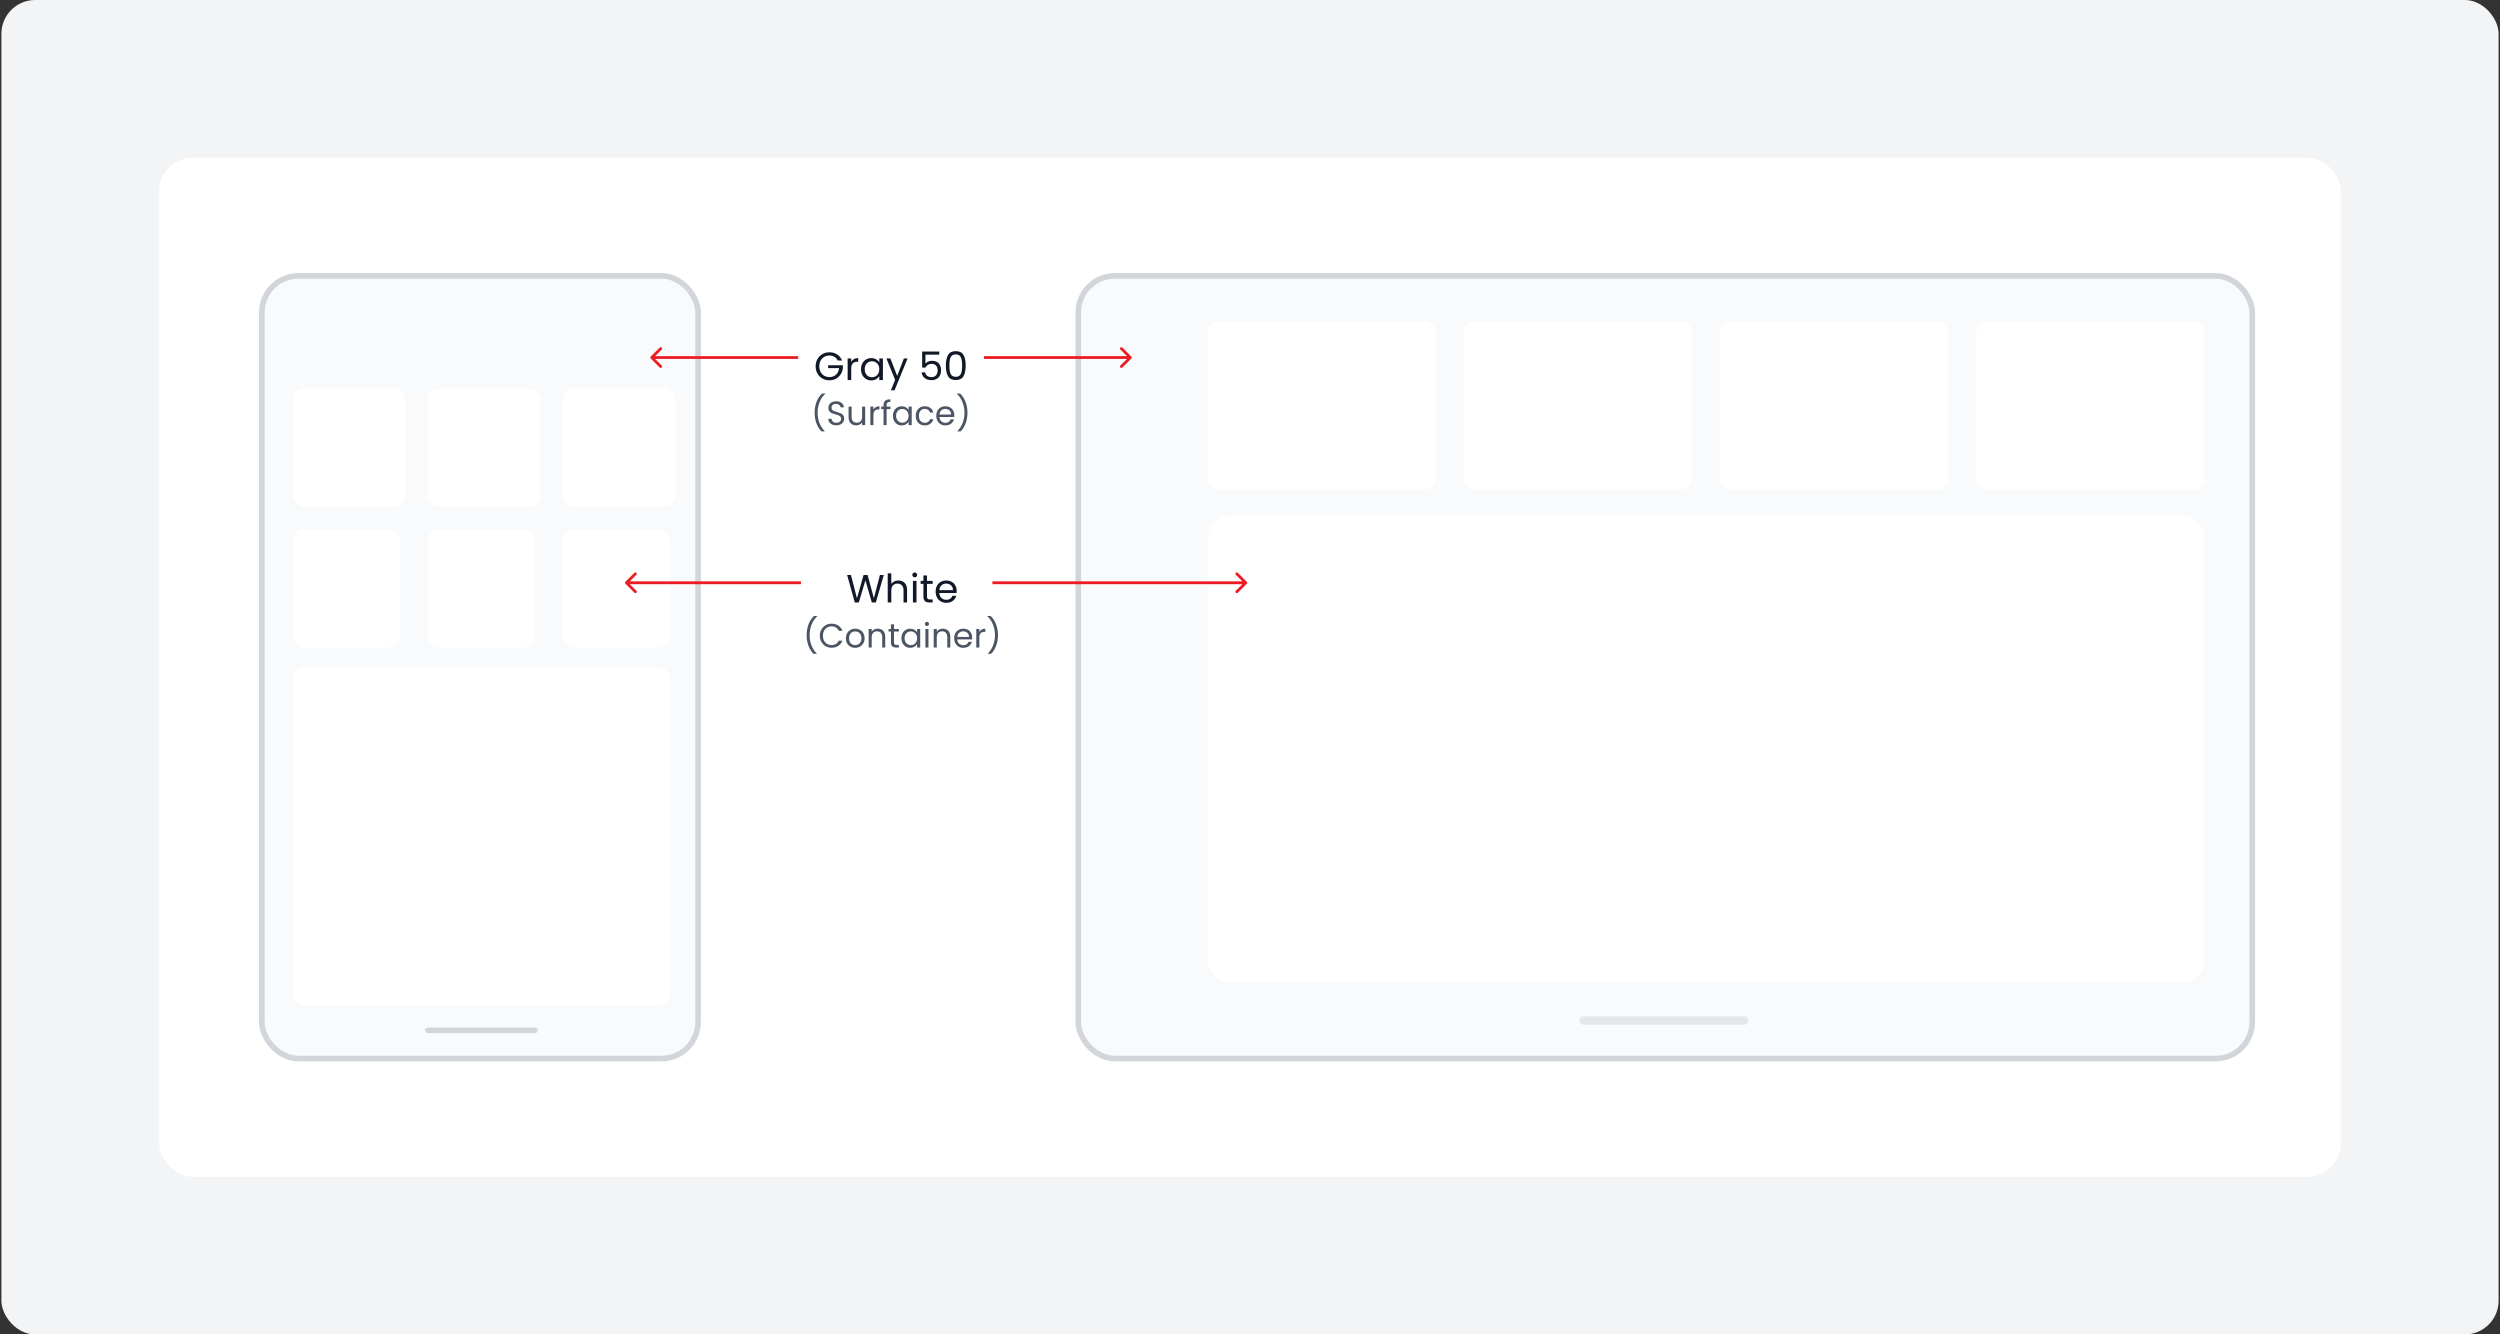 <svg width="888" height="474" viewBox="0 0 888 474" fill="none" xmlns="http://www.w3.org/2000/svg">
<rect x="0" y="0" width="888" height="474" fill="#333333" stroke="none"/>
<rect x="0.5" y="6.10352e-05" width="887" height="474" rx="12" fill="#F3F4F6"/>
<rect x="56.5" y="56" width="775" height="362" rx="12" fill="white"/>
<rect x="93" y="98" width="154.964" height="278" rx="13" fill="#F9FAFB" stroke="#D2D5DA" stroke-width="2"/>
<rect x="383" y="98" width="417" height="278" rx="13" fill="#F9FAFB" stroke="#D2D5DA" stroke-width="2"/>
<rect x="561" y="361" width="60" height="3" rx="1.5" fill="#E5E7EB"/>
<rect x="429" y="183" width="354" height="166" rx="8" fill="white"/>
<rect x="429" y="114" width="81" height="60" rx="4" fill="white"/>
<rect x="520" y="114" width="81" height="60" rx="4" fill="white"/>
<rect x="611" y="114" width="81" height="60" rx="4" fill="white"/>
<rect x="104" y="138" width="39.9" height="42" rx="4" fill="white"/>
<rect x="152" y="138" width="39.9" height="42" rx="4" fill="white"/>
<rect x="200" y="138" width="39.9" height="42" rx="4" fill="white"/>
<rect x="104" y="188" width="38" height="42" rx="4" fill="white"/>
<rect x="104" y="237" width="134" height="120" rx="4" fill="white"/>
<rect x="152" y="188" width="38" height="42" rx="4" fill="white"/>
<rect x="200" y="188" width="38" height="42" rx="4" fill="white"/>
<rect x="151" y="365" width="40" height="2" rx="1" fill="#D2D5DA"/>
<rect x="702" y="114" width="81" height="60" rx="4" fill="white"/>
<path d="M297.578 128.07C297.308 127.501 296.916 127.062 296.402 126.754C295.889 126.437 295.292 126.278 294.61 126.278C293.929 126.278 293.313 126.437 292.762 126.754C292.221 127.062 291.792 127.51 291.474 128.098C291.166 128.677 291.012 129.349 291.012 130.114C291.012 130.879 291.166 131.551 291.474 132.13C291.792 132.709 292.221 133.157 292.762 133.474C293.313 133.782 293.929 133.936 294.61 133.936C295.562 133.936 296.346 133.651 296.962 133.082C297.578 132.513 297.938 131.743 298.04 130.772H294.148V129.736H299.398V130.716C299.324 131.519 299.072 132.256 298.642 132.928C298.213 133.591 297.648 134.118 296.948 134.51C296.248 134.893 295.469 135.084 294.61 135.084C293.705 135.084 292.879 134.874 292.132 134.454C291.386 134.025 290.793 133.432 290.354 132.676C289.925 131.92 289.71 131.066 289.71 130.114C289.71 129.162 289.925 128.308 290.354 127.552C290.793 126.787 291.386 126.194 292.132 125.774C292.879 125.345 293.705 125.13 294.61 125.13C295.646 125.13 296.561 125.387 297.354 125.9C298.157 126.413 298.74 127.137 299.104 128.07H297.578ZM302.357 128.574C302.581 128.135 302.898 127.795 303.309 127.552C303.729 127.309 304.238 127.188 304.835 127.188V128.504H304.499C303.071 128.504 302.357 129.279 302.357 130.828V135H301.083V127.328H302.357V128.574ZM305.83 131.136C305.83 130.352 305.988 129.666 306.306 129.078C306.623 128.481 307.057 128.019 307.608 127.692C308.168 127.365 308.788 127.202 309.47 127.202C310.142 127.202 310.725 127.347 311.22 127.636C311.714 127.925 312.083 128.289 312.326 128.728V127.328H313.614V135H312.326V133.572C312.074 134.02 311.696 134.393 311.192 134.692C310.697 134.981 310.118 135.126 309.456 135.126C308.774 135.126 308.158 134.958 307.608 134.622C307.057 134.286 306.623 133.815 306.306 133.208C305.988 132.601 305.83 131.911 305.83 131.136ZM312.326 131.15C312.326 130.571 312.209 130.067 311.976 129.638C311.742 129.209 311.425 128.882 311.024 128.658C310.632 128.425 310.198 128.308 309.722 128.308C309.246 128.308 308.812 128.42 308.42 128.644C308.028 128.868 307.715 129.195 307.482 129.624C307.248 130.053 307.132 130.557 307.132 131.136C307.132 131.724 307.248 132.237 307.482 132.676C307.715 133.105 308.028 133.437 308.42 133.67C308.812 133.894 309.246 134.006 309.722 134.006C310.198 134.006 310.632 133.894 311.024 133.67C311.425 133.437 311.742 133.105 311.976 132.676C312.209 132.237 312.326 131.729 312.326 131.15ZM322.374 127.328L317.754 138.612H316.438L317.95 134.916L314.856 127.328H316.27L318.678 133.544L321.058 127.328H322.374ZM333.632 125.984H328.718V129.176C328.932 128.877 329.25 128.635 329.67 128.448C330.09 128.252 330.542 128.154 331.028 128.154C331.802 128.154 332.432 128.317 332.918 128.644C333.403 128.961 333.748 129.377 333.954 129.89C334.168 130.394 334.276 130.931 334.276 131.5C334.276 132.172 334.15 132.774 333.898 133.306C333.646 133.838 333.258 134.258 332.736 134.566C332.222 134.874 331.583 135.028 330.818 135.028C329.838 135.028 329.044 134.776 328.438 134.272C327.831 133.768 327.462 133.096 327.332 132.256H328.578C328.699 132.788 328.956 133.203 329.348 133.502C329.74 133.801 330.234 133.95 330.832 133.95C331.569 133.95 332.124 133.731 332.498 133.292C332.871 132.844 333.058 132.256 333.058 131.528C333.058 130.8 332.871 130.24 332.498 129.848C332.124 129.447 331.574 129.246 330.846 129.246C330.351 129.246 329.917 129.367 329.544 129.61C329.18 129.843 328.914 130.165 328.746 130.576H327.542V124.864H333.632V125.984ZM335.969 129.834C335.969 128.229 336.23 126.978 336.753 126.082C337.275 125.177 338.19 124.724 339.497 124.724C340.794 124.724 341.704 125.177 342.227 126.082C342.749 126.978 343.011 128.229 343.011 129.834C343.011 131.467 342.749 132.737 342.227 133.642C341.704 134.547 340.794 135 339.497 135C338.19 135 337.275 134.547 336.753 133.642C336.23 132.737 335.969 131.467 335.969 129.834ZM341.751 129.834C341.751 129.022 341.695 128.336 341.583 127.776C341.48 127.207 341.261 126.749 340.925 126.404C340.598 126.059 340.122 125.886 339.497 125.886C338.862 125.886 338.377 126.059 338.041 126.404C337.714 126.749 337.495 127.207 337.383 127.776C337.28 128.336 337.229 129.022 337.229 129.834C337.229 130.674 337.28 131.379 337.383 131.948C337.495 132.517 337.714 132.975 338.041 133.32C338.377 133.665 338.862 133.838 339.497 133.838C340.122 133.838 340.598 133.665 340.925 133.32C341.261 132.975 341.48 132.517 341.583 131.948C341.695 131.379 341.751 130.674 341.751 129.834Z" fill="#111827"/>
<path d="M291.791 153.232C291.023 152.48 290.423 151.524 289.991 150.364C289.567 149.204 289.355 147.952 289.355 146.608C289.355 145.232 289.579 143.948 290.027 142.756C290.483 141.556 291.131 140.568 291.971 139.792H293.111V139.9C292.215 140.74 291.539 141.752 291.083 142.936C290.635 144.112 290.411 145.336 290.411 146.608C290.411 147.848 290.623 149.032 291.047 150.16C291.479 151.288 292.107 152.276 292.931 153.124V153.232H291.791ZM297.084 151.084C296.532 151.084 296.036 150.988 295.596 150.796C295.164 150.596 294.824 150.324 294.576 149.98C294.328 149.628 294.2 149.224 294.192 148.768H295.356C295.396 149.16 295.556 149.492 295.836 149.764C296.124 150.028 296.54 150.16 297.084 150.16C297.604 150.16 298.012 150.032 298.308 149.776C298.612 149.512 298.764 149.176 298.764 148.768C298.764 148.448 298.676 148.188 298.5 147.988C298.324 147.788 298.104 147.636 297.84 147.532C297.576 147.428 297.22 147.316 296.772 147.196C296.22 147.052 295.776 146.908 295.44 146.764C295.112 146.62 294.828 146.396 294.588 146.092C294.356 145.78 294.24 145.364 294.24 144.844C294.24 144.388 294.356 143.984 294.588 143.632C294.82 143.28 295.144 143.008 295.56 142.816C295.984 142.624 296.468 142.528 297.012 142.528C297.796 142.528 298.436 142.724 298.932 143.116C299.436 143.508 299.72 144.028 299.784 144.676H298.584C298.544 144.356 298.376 144.076 298.08 143.836C297.784 143.588 297.392 143.464 296.904 143.464C296.448 143.464 296.076 143.584 295.788 143.824C295.5 144.056 295.356 144.384 295.356 144.808C295.356 145.112 295.44 145.36 295.608 145.552C295.784 145.744 295.996 145.892 296.244 145.996C296.5 146.092 296.856 146.204 297.312 146.332C297.864 146.484 298.308 146.636 298.644 146.788C298.98 146.932 299.268 147.16 299.508 147.472C299.748 147.776 299.868 148.192 299.868 148.72C299.868 149.128 299.76 149.512 299.544 149.872C299.328 150.232 299.008 150.524 298.584 150.748C298.16 150.972 297.66 151.084 297.084 151.084ZM307.307 144.424V151H306.215V150.028C306.007 150.364 305.715 150.628 305.339 150.82C304.971 151.004 304.563 151.096 304.115 151.096C303.603 151.096 303.143 150.992 302.735 150.784C302.327 150.568 302.003 150.248 301.763 149.824C301.531 149.4 301.415 148.884 301.415 148.276V144.424H302.495V148.132C302.495 148.78 302.659 149.28 302.987 149.632C303.315 149.976 303.763 150.148 304.331 150.148C304.915 150.148 305.375 149.968 305.711 149.608C306.047 149.248 306.215 148.724 306.215 148.036V144.424H307.307ZM310.243 145.492C310.435 145.116 310.707 144.824 311.059 144.616C311.419 144.408 311.855 144.304 312.367 144.304V145.432H312.079C310.855 145.432 310.243 146.096 310.243 147.424V151H309.151V144.424H310.243V145.492ZM316.303 145.324H314.923V151H313.831V145.324H312.979V144.424H313.831V143.956C313.831 143.22 314.019 142.684 314.395 142.348C314.779 142.004 315.391 141.832 316.231 141.832V142.744C315.751 142.744 315.411 142.84 315.211 143.032C315.019 143.216 314.923 143.524 314.923 143.956V144.424H316.303V145.324ZM317.168 147.688C317.168 147.016 317.304 146.428 317.576 145.924C317.848 145.412 318.22 145.016 318.692 144.736C319.172 144.456 319.704 144.316 320.288 144.316C320.864 144.316 321.364 144.44 321.788 144.688C322.212 144.936 322.528 145.248 322.736 145.624V144.424H323.84V151H322.736V149.776C322.52 150.16 322.196 150.48 321.764 150.736C321.34 150.984 320.844 151.108 320.276 151.108C319.692 151.108 319.164 150.964 318.692 150.676C318.22 150.388 317.848 149.984 317.576 149.464C317.304 148.944 317.168 148.352 317.168 147.688ZM322.736 147.7C322.736 147.204 322.636 146.772 322.436 146.404C322.236 146.036 321.964 145.756 321.62 145.564C321.284 145.364 320.912 145.264 320.504 145.264C320.096 145.264 319.724 145.36 319.388 145.552C319.052 145.744 318.784 146.024 318.584 146.392C318.384 146.76 318.284 147.192 318.284 147.688C318.284 148.192 318.384 148.632 318.584 149.008C318.784 149.376 319.052 149.66 319.388 149.86C319.724 150.052 320.096 150.148 320.504 150.148C320.912 150.148 321.284 150.052 321.62 149.86C321.964 149.66 322.236 149.376 322.436 149.008C322.636 148.632 322.736 148.196 322.736 147.7ZM325.278 147.7C325.278 147.02 325.414 146.428 325.686 145.924C325.958 145.412 326.334 145.016 326.814 144.736C327.302 144.456 327.858 144.316 328.482 144.316C329.29 144.316 329.954 144.512 330.474 144.904C331.002 145.296 331.35 145.84 331.518 146.536H330.342C330.23 146.136 330.01 145.82 329.682 145.588C329.362 145.356 328.962 145.24 328.482 145.24C327.858 145.24 327.354 145.456 326.97 145.888C326.586 146.312 326.394 146.916 326.394 147.7C326.394 148.492 326.586 149.104 326.97 149.536C327.354 149.968 327.858 150.184 328.482 150.184C328.962 150.184 329.362 150.072 329.682 149.848C330.002 149.624 330.222 149.304 330.342 148.888H331.518C331.342 149.56 330.99 150.1 330.462 150.508C329.934 150.908 329.274 151.108 328.482 151.108C327.858 151.108 327.302 150.968 326.814 150.688C326.334 150.408 325.958 150.012 325.686 149.5C325.414 148.988 325.278 148.388 325.278 147.7ZM338.975 147.46C338.975 147.668 338.963 147.888 338.939 148.12H333.683C333.723 148.768 333.943 149.276 334.343 149.644C334.751 150.004 335.243 150.184 335.819 150.184C336.291 150.184 336.683 150.076 336.995 149.86C337.315 149.636 337.539 149.34 337.667 148.972H338.843C338.667 149.604 338.315 150.12 337.787 150.52C337.259 150.912 336.603 151.108 335.819 151.108C335.195 151.108 334.635 150.968 334.139 150.688C333.651 150.408 333.267 150.012 332.987 149.5C332.707 148.98 332.567 148.38 332.567 147.7C332.567 147.02 332.703 146.424 332.975 145.912C333.247 145.4 333.627 145.008 334.115 144.736C334.611 144.456 335.179 144.316 335.819 144.316C336.443 144.316 336.995 144.452 337.475 144.724C337.955 144.996 338.323 145.372 338.579 145.852C338.843 146.324 338.975 146.86 338.975 147.46ZM337.847 147.232C337.847 146.816 337.755 146.46 337.571 146.164C337.387 145.86 337.135 145.632 336.815 145.48C336.503 145.32 336.155 145.24 335.771 145.24C335.219 145.24 334.747 145.416 334.355 145.768C333.971 146.12 333.751 146.608 333.695 147.232H337.847ZM340.068 153.232V153.124C340.892 152.276 341.516 151.288 341.94 150.16C342.372 149.032 342.588 147.848 342.588 146.608C342.588 145.336 342.36 144.112 341.904 142.936C341.456 141.752 340.784 140.74 339.888 139.9V139.792H341.028C341.868 140.568 342.512 141.556 342.96 142.756C343.416 143.948 343.644 145.232 343.644 146.608C343.644 147.952 343.428 149.204 342.996 150.364C342.572 151.524 341.976 152.48 341.208 153.232H340.068Z" fill="#4B5563"/>
<path d="M231.146 127.354C230.951 127.158 230.951 126.842 231.146 126.647L234.328 123.465C234.524 123.269 234.84 123.269 235.036 123.465C235.231 123.66 235.231 123.976 235.036 124.172L232.207 127L235.036 129.828C235.231 130.024 235.231 130.34 235.036 130.536C234.84 130.731 234.524 130.731 234.328 130.536L231.146 127.354ZM283.5 127.5H231.5V126.5H283.5V127.5Z" fill="#ED1C24"/>
<path d="M401.854 127.354C402.049 127.158 402.049 126.842 401.854 126.647L398.672 123.465C398.476 123.269 398.16 123.269 397.964 123.465C397.769 123.66 397.769 123.976 397.964 124.172L400.793 127L397.964 129.828C397.769 130.024 397.769 130.34 397.964 130.536C398.16 130.731 398.476 130.731 398.672 130.536L401.854 127.354ZM349.5 127.5H401.5V126.5H349.5V127.5Z" fill="#ED1C24"/>
<path d="M313.922 204.242L311.094 214H309.666L307.398 206.146L305.046 214L303.632 214.014L300.902 204.242H302.26L304.388 212.516L306.74 204.242H308.168L310.408 212.488L312.55 204.242H313.922ZM319.124 206.188C319.703 206.188 320.226 206.314 320.692 206.566C321.159 206.809 321.523 207.177 321.784 207.672C322.055 208.167 322.19 208.769 322.19 209.478V214H320.93V209.66C320.93 208.895 320.739 208.311 320.356 207.91C319.974 207.499 319.451 207.294 318.788 207.294C318.116 207.294 317.58 207.504 317.178 207.924C316.786 208.344 316.59 208.955 316.59 209.758V214H315.316V203.64H316.59V207.42C316.842 207.028 317.188 206.725 317.626 206.51C318.074 206.295 318.574 206.188 319.124 206.188ZM324.929 205.082C324.687 205.082 324.481 204.998 324.313 204.83C324.145 204.662 324.061 204.457 324.061 204.214C324.061 203.971 324.145 203.766 324.313 203.598C324.481 203.43 324.687 203.346 324.929 203.346C325.163 203.346 325.359 203.43 325.517 203.598C325.685 203.766 325.769 203.971 325.769 204.214C325.769 204.457 325.685 204.662 325.517 204.83C325.359 204.998 325.163 205.082 324.929 205.082ZM325.545 206.328V214H324.271V206.328H325.545ZM329.271 207.378V211.9C329.271 212.273 329.35 212.539 329.509 212.698C329.667 212.847 329.943 212.922 330.335 212.922H331.273V214H330.125C329.415 214 328.883 213.837 328.529 213.51C328.174 213.183 327.997 212.647 327.997 211.9V207.378H327.003V206.328H327.997V204.396H329.271V206.328H331.273V207.378H329.271ZM339.816 209.87C339.816 210.113 339.802 210.369 339.774 210.64H333.642C333.689 211.396 333.946 211.989 334.412 212.418C334.888 212.838 335.462 213.048 336.134 213.048C336.685 213.048 337.142 212.922 337.506 212.67C337.88 212.409 338.141 212.063 338.29 211.634H339.662C339.457 212.371 339.046 212.973 338.43 213.44C337.814 213.897 337.049 214.126 336.134 214.126C335.406 214.126 334.753 213.963 334.174 213.636C333.605 213.309 333.157 212.847 332.83 212.25C332.504 211.643 332.34 210.943 332.34 210.15C332.34 209.357 332.499 208.661 332.816 208.064C333.134 207.467 333.577 207.009 334.146 206.692C334.725 206.365 335.388 206.202 336.134 206.202C336.862 206.202 337.506 206.361 338.066 206.678C338.626 206.995 339.056 207.434 339.354 207.994C339.662 208.545 339.816 209.17 339.816 209.87ZM338.5 209.604C338.5 209.119 338.393 208.703 338.178 208.358C337.964 208.003 337.67 207.737 337.296 207.56C336.932 207.373 336.526 207.28 336.078 207.28C335.434 207.28 334.884 207.485 334.426 207.896C333.978 208.307 333.722 208.876 333.656 209.604H338.5Z" fill="#111827"/>
<path d="M288.959 232.232C288.191 231.48 287.591 230.524 287.159 229.364C286.735 228.204 286.523 226.952 286.523 225.608C286.523 224.232 286.747 222.948 287.195 221.756C287.651 220.556 288.299 219.568 289.139 218.792H290.279V218.9C289.383 219.74 288.707 220.752 288.251 221.936C287.803 223.112 287.579 224.336 287.579 225.608C287.579 226.848 287.791 228.032 288.215 229.16C288.647 230.288 289.275 231.276 290.099 232.124V232.232H288.959ZM291.192 225.812C291.192 224.996 291.376 224.264 291.744 223.616C292.112 222.96 292.612 222.448 293.244 222.08C293.884 221.712 294.592 221.528 295.368 221.528C296.28 221.528 297.076 221.748 297.756 222.188C298.436 222.628 298.932 223.252 299.244 224.06H297.936C297.704 223.556 297.368 223.168 296.928 222.896C296.496 222.624 295.976 222.488 295.368 222.488C294.784 222.488 294.26 222.624 293.796 222.896C293.332 223.168 292.968 223.556 292.704 224.06C292.44 224.556 292.308 225.14 292.308 225.812C292.308 226.476 292.44 227.06 292.704 227.564C292.968 228.06 293.332 228.444 293.796 228.716C294.26 228.988 294.784 229.124 295.368 229.124C295.976 229.124 296.496 228.992 296.928 228.728C297.368 228.456 297.704 228.068 297.936 227.564H299.244C298.932 228.364 298.436 228.984 297.756 229.424C297.076 229.856 296.28 230.072 295.368 230.072C294.592 230.072 293.884 229.892 293.244 229.532C292.612 229.164 292.112 228.656 291.744 228.008C291.376 227.36 291.192 226.628 291.192 225.812ZM303.737 230.108C303.121 230.108 302.561 229.968 302.057 229.688C301.561 229.408 301.169 229.012 300.881 228.5C300.601 227.98 300.461 227.38 300.461 226.7C300.461 226.028 300.605 225.436 300.893 224.924C301.189 224.404 301.589 224.008 302.093 223.736C302.597 223.456 303.161 223.316 303.785 223.316C304.409 223.316 304.973 223.456 305.477 223.736C305.981 224.008 306.377 224.4 306.665 224.912C306.961 225.424 307.109 226.02 307.109 226.7C307.109 227.38 306.957 227.98 306.653 228.5C306.357 229.012 305.953 229.408 305.441 229.688C304.929 229.968 304.361 230.108 303.737 230.108ZM303.737 229.148C304.129 229.148 304.497 229.056 304.841 228.872C305.185 228.688 305.461 228.412 305.669 228.044C305.885 227.676 305.993 227.228 305.993 226.7C305.993 226.172 305.889 225.724 305.681 225.356C305.473 224.988 305.201 224.716 304.865 224.54C304.529 224.356 304.165 224.264 303.773 224.264C303.373 224.264 303.005 224.356 302.669 224.54C302.341 224.716 302.077 224.988 301.877 225.356C301.677 225.724 301.577 226.172 301.577 226.7C301.577 227.236 301.673 227.688 301.865 228.056C302.065 228.424 302.329 228.7 302.657 228.884C302.985 229.06 303.345 229.148 303.737 229.148ZM311.749 223.304C312.549 223.304 313.197 223.548 313.693 224.036C314.189 224.516 314.437 225.212 314.437 226.124V230H313.357V226.28C313.357 225.624 313.193 225.124 312.865 224.78C312.537 224.428 312.089 224.252 311.521 224.252C310.945 224.252 310.485 224.432 310.141 224.792C309.805 225.152 309.637 225.676 309.637 226.364V230H308.545V223.424H309.637V224.36C309.853 224.024 310.145 223.764 310.513 223.58C310.889 223.396 311.301 223.304 311.749 223.304ZM317.553 224.324V228.2C317.553 228.52 317.621 228.748 317.757 228.884C317.893 229.012 318.129 229.076 318.465 229.076H319.269V230H318.285C317.677 230 317.221 229.86 316.917 229.58C316.613 229.3 316.461 228.84 316.461 228.2V224.324H315.609V223.424H316.461V221.768H317.553V223.424H319.269V224.324H317.553ZM320.184 226.688C320.184 226.016 320.32 225.428 320.592 224.924C320.864 224.412 321.236 224.016 321.708 223.736C322.188 223.456 322.72 223.316 323.304 223.316C323.88 223.316 324.38 223.44 324.804 223.688C325.228 223.936 325.544 224.248 325.752 224.624V223.424H326.856V230H325.752V228.776C325.536 229.16 325.212 229.48 324.78 229.736C324.356 229.984 323.86 230.108 323.292 230.108C322.708 230.108 322.18 229.964 321.708 229.676C321.236 229.388 320.864 228.984 320.592 228.464C320.32 227.944 320.184 227.352 320.184 226.688ZM325.752 226.7C325.752 226.204 325.652 225.772 325.452 225.404C325.252 225.036 324.98 224.756 324.636 224.564C324.3 224.364 323.928 224.264 323.52 224.264C323.112 224.264 322.74 224.36 322.404 224.552C322.068 224.744 321.8 225.024 321.6 225.392C321.4 225.76 321.3 226.192 321.3 226.688C321.3 227.192 321.4 227.632 321.6 228.008C321.8 228.376 322.068 228.66 322.404 228.86C322.74 229.052 323.112 229.148 323.52 229.148C323.928 229.148 324.3 229.052 324.636 228.86C324.98 228.66 325.252 228.376 325.452 228.008C325.652 227.632 325.752 227.196 325.752 226.7ZM329.265 222.356C329.057 222.356 328.881 222.284 328.737 222.14C328.593 221.996 328.521 221.82 328.521 221.612C328.521 221.404 328.593 221.228 328.737 221.084C328.881 220.94 329.057 220.868 329.265 220.868C329.465 220.868 329.633 220.94 329.769 221.084C329.913 221.228 329.985 221.404 329.985 221.612C329.985 221.82 329.913 221.996 329.769 222.14C329.633 222.284 329.465 222.356 329.265 222.356ZM329.793 223.424V230H328.701V223.424H329.793ZM334.858 223.304C335.658 223.304 336.306 223.548 336.802 224.036C337.298 224.516 337.546 225.212 337.546 226.124V230H336.466V226.28C336.466 225.624 336.302 225.124 335.974 224.78C335.646 224.428 335.198 224.252 334.63 224.252C334.054 224.252 333.594 224.432 333.25 224.792C332.914 225.152 332.746 225.676 332.746 226.364V230H331.654V223.424H332.746V224.36C332.962 224.024 333.254 223.764 333.622 223.58C333.998 223.396 334.41 223.304 334.858 223.304ZM345.33 226.46C345.33 226.668 345.318 226.888 345.294 227.12H340.038C340.078 227.768 340.298 228.276 340.698 228.644C341.106 229.004 341.598 229.184 342.174 229.184C342.646 229.184 343.038 229.076 343.35 228.86C343.67 228.636 343.894 228.34 344.022 227.972H345.198C345.022 228.604 344.67 229.12 344.142 229.52C343.614 229.912 342.958 230.108 342.174 230.108C341.55 230.108 340.99 229.968 340.494 229.688C340.006 229.408 339.622 229.012 339.342 228.5C339.062 227.98 338.922 227.38 338.922 226.7C338.922 226.02 339.058 225.424 339.33 224.912C339.602 224.4 339.982 224.008 340.47 223.736C340.966 223.456 341.534 223.316 342.174 223.316C342.798 223.316 343.35 223.452 343.83 223.724C344.31 223.996 344.678 224.372 344.934 224.852C345.198 225.324 345.33 225.86 345.33 226.46ZM344.202 226.232C344.202 225.816 344.11 225.46 343.926 225.164C343.742 224.86 343.49 224.632 343.17 224.48C342.858 224.32 342.51 224.24 342.126 224.24C341.574 224.24 341.102 224.416 340.71 224.768C340.326 225.12 340.106 225.608 340.05 226.232H344.202ZM347.864 224.492C348.056 224.116 348.328 223.824 348.68 223.616C349.04 223.408 349.476 223.304 349.988 223.304V224.432H349.7C348.476 224.432 347.864 225.096 347.864 226.424V230H346.772V223.424H347.864V224.492ZM350.9 232.232V232.124C351.724 231.276 352.348 230.288 352.772 229.16C353.204 228.032 353.42 226.848 353.42 225.608C353.42 224.336 353.192 223.112 352.736 221.936C352.288 220.752 351.616 219.74 350.72 218.9V218.792H351.86C352.7 219.568 353.344 220.556 353.792 221.756C354.248 222.948 354.476 224.232 354.476 225.608C354.476 226.952 354.26 228.204 353.828 229.364C353.404 230.524 352.808 231.48 352.04 232.232H350.9Z" fill="#4B5563"/>
<path d="M222.146 207.354C221.951 207.158 221.951 206.842 222.146 206.647L225.328 203.465C225.524 203.269 225.84 203.269 226.036 203.465C226.231 203.66 226.231 203.976 226.036 204.172L223.207 207L226.036 209.828C226.231 210.024 226.231 210.34 226.036 210.536C225.84 210.731 225.524 210.731 225.328 210.536L222.146 207.354ZM284.5 207.5H222.5V206.5H284.5V207.5Z" fill="#ED1C24"/>
<path d="M442.854 207.354C443.049 207.158 443.049 206.842 442.854 206.647L439.672 203.465C439.476 203.269 439.16 203.269 438.964 203.465C438.769 203.66 438.769 203.976 438.964 204.172L441.793 207L438.964 209.828C438.769 210.024 438.769 210.34 438.964 210.536C439.16 210.731 439.476 210.731 439.672 210.536L442.854 207.354ZM352.5 207.5H442.5V206.5H352.5V207.5Z" fill="#ED1C24"/>
</svg>
